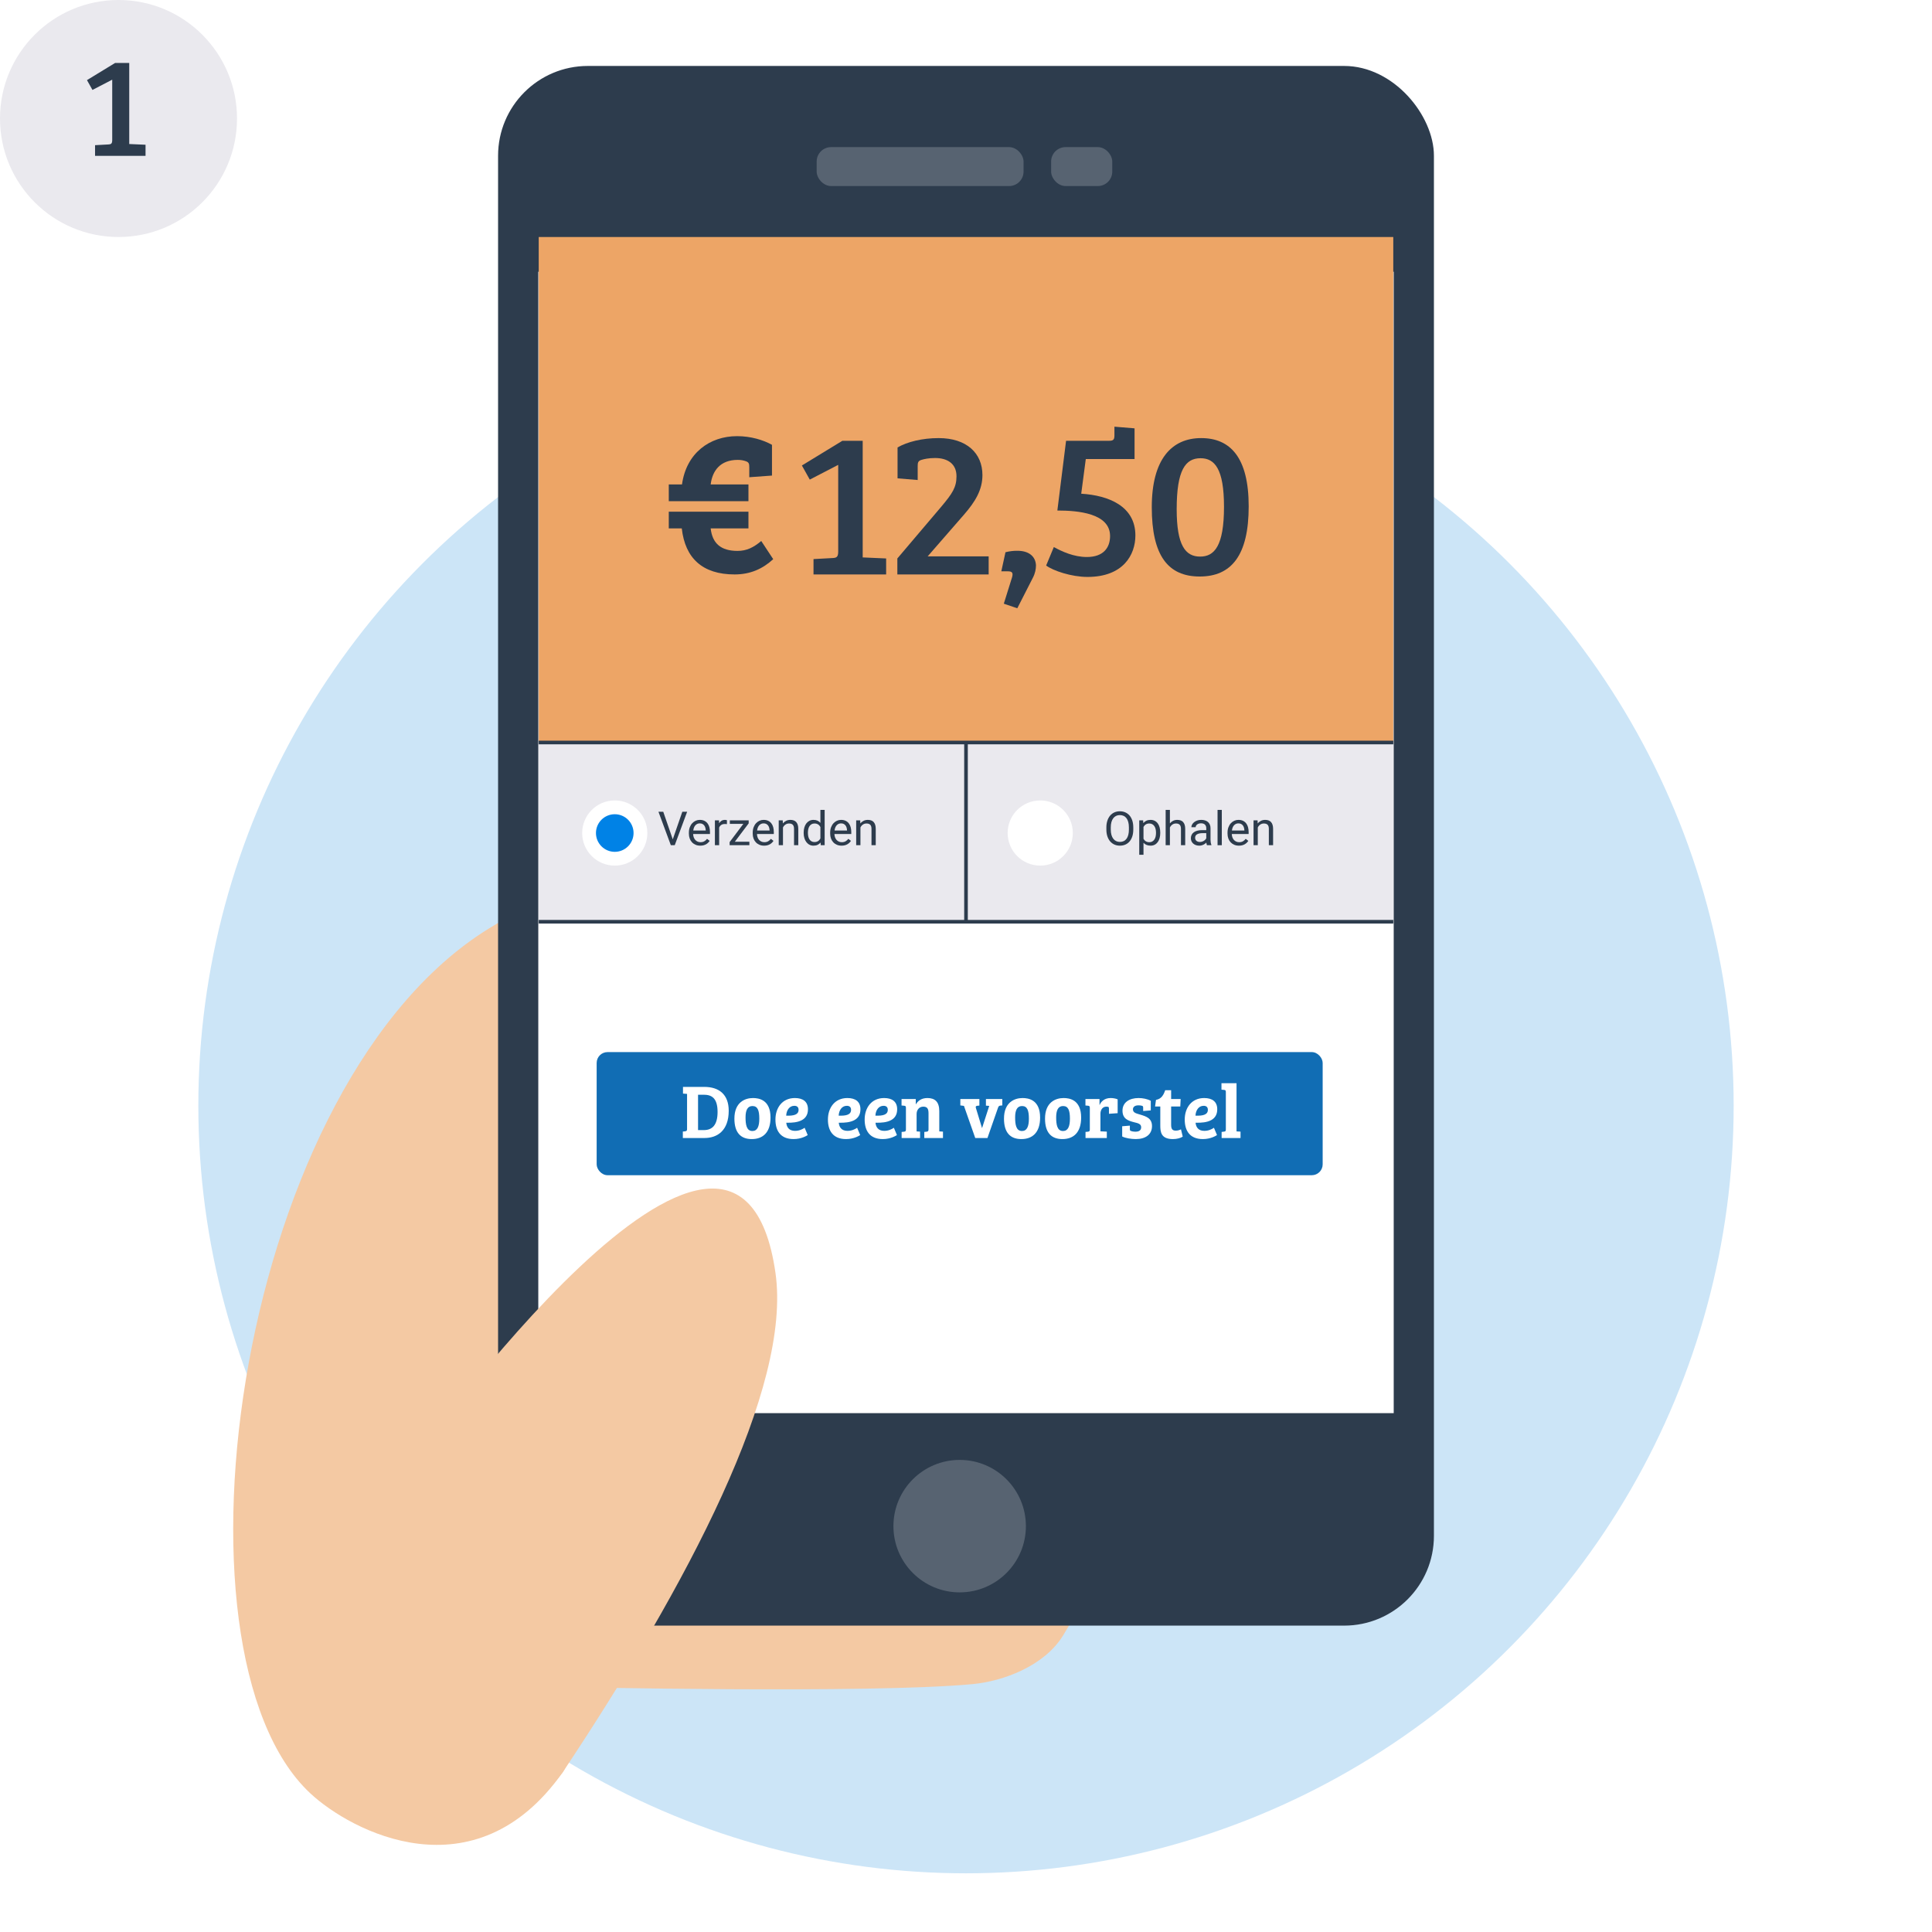 <?xml version="1.0" encoding="UTF-8"?><svg id="Layer_1" xmlns="http://www.w3.org/2000/svg" viewBox="0 0 860 860"><rect width="860" height="860" style="fill:#fff;"/><circle cx="430" cy="492.162" r="341.711" style="fill:#cce5f7;"/><path d="M511.831,419.649c1.56-46.602-133.943-65.037-181.582-64.881-45.002,.147-77.537,37.868-110.208,57.077-114.685,67.429-149.503,323.316-81.939,386.403,18.129,16.928,73.165,46.109,112.326-9.259,6.69-9.459-1.491-28.035,1.137-38.041,0,0,135.344,3.026,181.341-1.286,13.718-1.286,31.901-8.077,40.25-21.563,52.999-85.606,35.796-222.457,38.675-308.449Z" style="fill:#f4c9a3;"/><g><g><rect x="221.71" y="29.357" width="416.579" height="694.263" rx="39.962" ry="39.962" transform="translate(860 752.977) rotate(-180)" style="fill:#2d3c4d;"/><rect x="239.61" y="120.954" width="380.78" height="508.085" transform="translate(860 749.993) rotate(-180)" style="fill:#fff;"/><rect x="363.524" y="65.484" width="92.097" height="17.333" rx="6.43" ry="6.43" transform="translate(819.145 148.302) rotate(180)" style="fill:#576371;"/><rect x="467.894" y="65.484" width="27.213" height="17.333" rx="6.43" ry="6.43" transform="translate(963 148.302) rotate(180)" style="fill:#576371;"/></g><rect x="239.804" y="105.503" width="380.392" height="225.011" style="fill:#eda566;"/><path d="M297.699,215.645h5.88c1.929-13.965,12.311-21.498,24.53-21.498,6.155,0,11.76,1.746,15.526,3.859v13.689l-10.106,.735v-4.502c0-1.47-.183-2.113-1.377-2.572-1.195-.459-2.481-.643-3.768-.643-7.809,0-11.3,4.869-12.035,10.933h16.813v7.442h-35.463v-7.442Zm0,12.127h35.463v7.442h-16.813c.735,6.615,4.502,10.014,11.943,10.014,4.135,0,7.167-1.562,10.566-4.41l5.329,8.085c-4.686,4.318-10.198,6.799-17.181,6.799-14.332,0-22.049-7.258-23.52-20.487h-5.788v-7.442Z" style="fill:#2d3c4d;"/><rect x="239.804" y="330.513" width="190.196" height="79.786" style="fill:#eae9ee;"/><rect x="430" y="330.513" width="190.196" height="79.786" style="fill:#eae9ee;"/><g><path d="M299.472,373.622l4.256-12.288h2.149l-5.525,14.897h-1.739l-5.515-14.897h2.138l4.236,12.288Z" style="fill:#2d3c4d;"/><path d="M311.719,376.436c-.771,0-1.469-.133-2.092-.399-.625-.266-1.159-.636-1.602-1.11s-.785-1.038-1.023-1.693c-.238-.655-.358-1.371-.358-2.149v-.43c0-.9,.135-1.705,.405-2.415,.269-.71,.629-1.306,1.079-1.79s.966-.854,1.545-1.11,1.184-.384,1.811-.384c.791,0,1.473,.138,2.046,.414s1.045,.656,1.417,1.141c.371,.484,.645,1.057,.823,1.719s.266,1.381,.266,2.159v.849h-7.5c.013,.512,.097,.989,.251,1.432,.153,.443,.371,.829,.655,1.156,.283,.327,.623,.587,1.023,.778,.398,.191,.85,.286,1.355,.286,.669,0,1.234-.137,1.698-.409s.87-.634,1.218-1.085l1.156,.9c-.178,.273-.392,.537-.645,.793s-.547,.484-.885,.685c-.337,.201-.724,.362-1.161,.481s-.931,.179-1.484,.179Zm-.235-9.924c-.382,0-.733,.07-1.054,.21s-.608,.343-.859,.609-.462,.597-.63,.992c-.167,.395-.281,.849-.342,1.361h5.545v-.143c-.02-.368-.08-.733-.179-1.095-.099-.362-.253-.685-.461-.972-.208-.286-.475-.518-.803-.696s-.734-.266-1.218-.266Z" style="fill:#2d3c4d;"/><path d="M323.577,366.859c-.164-.027-.316-.046-.456-.056-.139-.01-.297-.015-.475-.015-.655,0-1.188,.143-1.601,.43-.413,.286-.722,.672-.926,1.156v7.858h-1.893v-11.07h1.842l.031,1.279c.286-.457,.645-.819,1.074-1.085s.952-.399,1.565-.399c.136,0,.294,.015,.471,.046s.3,.063,.368,.097v1.76Z" style="fill:#2d3c4d;"/><path d="M327.097,374.686h6.476v1.545h-8.789v-1.391l6.108-8.113h-6.016v-1.565h8.39v1.34l-6.17,8.185Z" style="fill:#2d3c4d;"/><path d="M340.132,376.436c-.77,0-1.468-.133-2.093-.399-.623-.266-1.157-.636-1.601-1.11s-.784-1.038-1.023-1.693-.358-1.371-.358-2.149v-.43c0-.9,.135-1.705,.404-2.415,.27-.71,.63-1.306,1.08-1.79s.965-.854,1.545-1.11,1.183-.384,1.811-.384c.792,0,1.473,.138,2.046,.414s1.045,.656,1.417,1.141c.372,.484,.647,1.057,.824,1.719s.266,1.381,.266,2.159v.849h-7.5c.014,.512,.098,.989,.25,1.432,.154,.443,.372,.829,.655,1.156,.283,.327,.625,.587,1.023,.778,.4,.191,.852,.286,1.356,.286,.668,0,1.235-.137,1.698-.409s.87-.634,1.218-1.085l1.156,.9c-.177,.273-.393,.537-.645,.793s-.548,.484-.885,.685c-.338,.201-.726,.362-1.162,.481s-.931,.179-1.484,.179Zm-.235-9.924c-.383,0-.734,.07-1.054,.21s-.607,.343-.859,.609-.462,.597-.629,.992c-.168,.395-.282,.849-.343,1.361h5.545v-.143c-.02-.368-.08-.733-.179-1.095-.098-.362-.252-.685-.46-.972-.209-.286-.476-.518-.804-.696s-.733-.266-1.218-.266Z" style="fill:#2d3c4d;"/><path d="M348.429,365.161l.061,1.391c.395-.498,.874-.889,1.432-1.171s1.187-.425,1.883-.425c.538,0,1.026,.073,1.463,.22s.808,.382,1.115,.706,.544,.74,.711,1.248c.167,.508,.25,1.124,.25,1.847v7.254h-1.893v-7.274c0-.43-.048-.796-.143-1.1s-.237-.551-.424-.742c-.188-.191-.42-.331-.696-.419-.277-.089-.595-.133-.957-.133-.614,0-1.152,.164-1.617,.491s-.825,.757-1.085,1.289v7.888h-1.893v-11.07h1.79Z" style="fill:#2d3c4d;"/><path d="M357.74,370.604c0-.846,.104-1.615,.312-2.307,.209-.692,.504-1.286,.885-1.78s.841-.878,1.377-1.151c.535-.273,1.133-.409,1.795-.409,.675,0,1.265,.114,1.77,.343s.941,.558,1.31,.987v-5.77h1.893v15.715h-1.739l-.092-1.187c-.368,.45-.812,.794-1.33,1.033s-1.129,.358-1.831,.358c-.648,0-1.24-.14-1.775-.419-.536-.28-.995-.67-1.377-1.171s-.677-1.095-.885-1.78c-.208-.685-.312-1.434-.312-2.246v-.215Zm1.893,.215c0,.552,.056,1.073,.169,1.56,.112,.488,.288,.912,.527,1.274s.542,.648,.911,.859,.808,.317,1.32,.317c.334,0,.634-.039,.9-.118s.506-.189,.722-.333c.214-.143,.405-.314,.573-.512,.167-.198,.312-.416,.434-.655v-5.085c-.123-.225-.266-.433-.43-.624s-.353-.357-.568-.496c-.214-.14-.455-.249-.721-.327s-.563-.118-.89-.118c-.519,0-.963,.107-1.336,.322-.371,.215-.677,.506-.915,.875s-.415,.796-.527,1.284c-.113,.488-.169,1.008-.169,1.56v.215Z" style="fill:#2d3c4d;"/><path d="M374.611,376.436c-.77,0-1.468-.133-2.093-.399-.623-.266-1.157-.636-1.601-1.11s-.784-1.038-1.023-1.693c-.239-.655-.358-1.371-.358-2.149v-.43c0-.9,.135-1.705,.404-2.415,.27-.71,.63-1.306,1.08-1.79s.965-.854,1.545-1.11,1.183-.384,1.811-.384c.792,0,1.473,.138,2.046,.414s1.045,.656,1.417,1.141c.372,.484,.647,1.057,.824,1.719,.177,.661,.266,1.381,.266,2.159v.849h-7.5c.014,.512,.098,.989,.25,1.432,.154,.443,.372,.829,.655,1.156,.283,.327,.625,.587,1.023,.778,.4,.191,.852,.286,1.356,.286,.668,0,1.235-.137,1.698-.409s.87-.634,1.218-1.085l1.156,.9c-.177,.273-.393,.537-.645,.793s-.548,.484-.885,.685c-.338,.201-.726,.362-1.162,.481s-.931,.179-1.484,.179Zm-.235-9.924c-.383,0-.734,.07-1.054,.21s-.607,.343-.859,.609-.462,.597-.629,.992c-.168,.395-.282,.849-.343,1.361h5.545v-.143c-.02-.368-.08-.733-.179-1.095-.098-.362-.252-.685-.46-.972-.209-.286-.476-.518-.804-.696s-.733-.266-1.218-.266Z" style="fill:#2d3c4d;"/><path d="M382.909,365.161l.061,1.391c.395-.498,.874-.889,1.432-1.171s1.187-.425,1.883-.425c.538,0,1.026,.073,1.463,.22s.808,.382,1.115,.706,.544,.74,.711,1.248c.167,.508,.25,1.124,.25,1.847v7.254h-1.893v-7.274c0-.43-.048-.796-.143-1.1s-.237-.551-.424-.742c-.188-.191-.42-.331-.696-.419-.277-.089-.595-.133-.957-.133-.614,0-1.152,.164-1.617,.491s-.825,.757-1.085,1.289v7.888h-1.893v-11.07h1.79Z" style="fill:#2d3c4d;"/></g><g><path d="M504.467,369.264c0,1.119-.142,2.119-.425,3.003s-.684,1.635-1.203,2.256c-.518,.621-1.146,1.095-1.883,1.422s-1.558,.491-2.465,.491c-.88,0-1.689-.164-2.426-.491s-1.371-.802-1.903-1.422-.944-1.373-1.237-2.256c-.294-.883-.441-1.884-.441-3.003v-.941c0-1.112,.147-2.113,.441-3.003,.293-.89,.702-1.646,1.228-2.266,.525-.621,1.155-1.096,1.892-1.427s1.546-.496,2.426-.496c.907,0,1.73,.165,2.47,.496s1.371,.807,1.893,1.427,.924,1.376,1.207,2.266,.425,1.891,.425,3.003v.941Zm-1.955-.962c0-.887-.09-1.671-.271-2.353s-.445-1.255-.793-1.719-.772-.815-1.273-1.054-1.069-.358-1.703-.358c-.608,0-1.16,.119-1.657,.358-.498,.239-.922,.59-1.274,1.054s-.623,1.037-.813,1.719c-.191,.682-.286,1.467-.286,2.353v.962c0,.894,.097,1.681,.291,2.363s.469,1.257,.823,1.724c.355,.467,.782,.82,1.28,1.059,.497,.239,1.05,.358,1.657,.358,.641,0,1.21-.119,1.708-.358,.498-.239,.919-.592,1.264-1.059s.605-1.042,.782-1.724c.178-.682,.266-1.47,.266-2.363v-.962Z" style="fill:#2d3c4d;"/><path d="M516.467,370.819c0,.812-.095,1.56-.286,2.246-.19,.685-.469,1.279-.833,1.78s-.813,.892-1.345,1.171c-.532,.28-1.14,.419-1.821,.419-.696,0-1.305-.109-1.827-.327s-.97-.536-1.345-.952v5.331h-1.894v-15.327h1.73l.091,1.228c.375-.464,.83-.819,1.362-1.064s1.149-.368,1.851-.368c.696,0,1.311,.137,1.847,.409s.988,.656,1.356,1.151,.645,1.088,.833,1.78,.281,1.462,.281,2.307v.215Zm-1.892-.215c0-.552-.058-1.073-.175-1.56-.116-.488-.296-.916-.541-1.284s-.556-.66-.932-.875c-.375-.215-.822-.322-1.34-.322-.321,0-.612,.037-.875,.113s-.5,.181-.711,.317c-.211,.137-.398,.298-.562,.486s-.307,.39-.43,.609v5.29c.123,.218,.266,.421,.43,.609s.351,.348,.562,.481c.212,.133,.45,.237,.716,.312s.564,.113,.891,.113c.512,0,.952-.109,1.325-.327s.681-.512,.926-.88,.426-.8,.541-1.294c.116-.495,.175-1.018,.175-1.571v-.215Z" style="fill:#2d3c4d;"/><path d="M520.765,366.501c.396-.484,.87-.863,1.423-1.136s1.17-.409,1.851-.409c.539,0,1.027,.073,1.464,.22,.436,.147,.807,.382,1.114,.706s.545,.74,.711,1.248,.25,1.124,.25,1.847v7.254h-1.892v-7.274c0-.43-.048-.796-.143-1.1-.096-.303-.238-.551-.425-.742s-.419-.331-.696-.419-.595-.133-.957-.133c-.614,0-1.152,.164-1.617,.491-.464,.327-.825,.757-1.085,1.289v7.888h-1.892v-15.715h1.892v5.985Z" style="fill:#2d3c4d;"/><path d="M537.248,376.231c-.068-.137-.123-.309-.164-.517s-.076-.425-.102-.65c-.178,.184-.378,.36-.599,.527s-.464,.314-.726,.44-.548,.225-.855,.297-.63,.107-.971,.107c-.567,0-1.08-.085-1.54-.256s-.852-.403-1.177-.696-.575-.639-.752-1.038c-.177-.399-.266-.827-.266-1.284,0-.593,.116-1.117,.348-1.571,.232-.454,.565-.834,.998-1.141s.957-.539,1.571-.696,1.299-.235,2.056-.235h1.883v-.87c0-.661-.198-1.188-.593-1.581-.395-.392-.978-.588-1.749-.588-.355,0-.679,.048-.973,.143-.293,.096-.543,.224-.752,.384s-.37,.346-.486,.558c-.116,.211-.175,.433-.175,.665h-1.903c0-.395,.104-.788,.312-1.177s.503-.738,.885-1.049c.382-.31,.844-.563,1.386-.757s1.147-.292,1.816-.292c.601,0,1.155,.077,1.663,.23s.943,.385,1.304,.696c.362,.31,.645,.697,.85,1.161s.307,1.006,.307,1.627v5.146c0,.375,.031,.769,.097,1.182s.162,.769,.292,1.069v.164h-1.985Zm-3.142-1.443c.342,0,.662-.048,.962-.143,.301-.096,.573-.22,.819-.373s.46-.329,.64-.527,.322-.403,.424-.614v-2.271h-1.576c-1.085,0-1.92,.169-2.506,.506-.587,.338-.88,.848-.88,1.53,0,.266,.044,.515,.132,.747,.089,.232,.224,.431,.405,.599s.403,.3,.665,.399,.567,.148,.915,.148Z" style="fill:#2d3c4d;"/><path d="M543.867,376.231h-1.892v-15.715h1.892v15.715Z" style="fill:#2d3c4d;"/><path d="M551.49,376.436c-.771,0-1.469-.133-2.093-.399-.624-.266-1.158-.636-1.602-1.11-.443-.474-.784-1.038-1.023-1.693-.238-.655-.357-1.371-.357-2.149v-.43c0-.9,.134-1.705,.404-2.415s.629-1.306,1.079-1.79c.45-.484,.966-.854,1.546-1.11,.579-.256,1.183-.384,1.81-.384,.792,0,1.473,.138,2.046,.414s1.045,.656,1.417,1.141,.646,1.057,.824,1.719c.177,.661,.266,1.381,.266,2.159v.849h-7.5c.014,.512,.098,.989,.251,1.432s.372,.829,.655,1.156,.624,.587,1.023,.778,.851,.286,1.356,.286c.668,0,1.234-.137,1.698-.409,.464-.273,.869-.634,1.217-1.085l1.157,.9c-.178,.273-.393,.537-.645,.793-.252,.256-.547,.484-.885,.685s-.725,.362-1.162,.481c-.436,.119-.93,.179-1.483,.179Zm-.236-9.924c-.382,0-.733,.07-1.053,.21-.321,.14-.608,.343-.859,.609-.253,.266-.463,.597-.63,.992s-.282,.849-.343,1.361h5.545v-.143c-.02-.368-.08-.733-.179-1.095s-.253-.685-.46-.972-.475-.518-.803-.696-.734-.266-1.218-.266Z" style="fill:#2d3c4d;"/><path d="M559.787,365.161l.061,1.391c.396-.498,.874-.889,1.432-1.171,.56-.283,1.187-.425,1.883-.425,.539,0,1.027,.073,1.464,.22,.436,.147,.807,.382,1.114,.706s.545,.74,.711,1.248,.25,1.124,.25,1.847v7.254h-1.892v-7.274c0-.43-.048-.796-.143-1.1-.096-.303-.238-.551-.425-.742s-.419-.331-.696-.419-.595-.133-.957-.133c-.614,0-1.152,.164-1.617,.491-.464,.327-.825,.757-1.085,1.289v7.888h-1.892v-11.07h1.79Z" style="fill:#2d3c4d;"/></g><rect x="239.804" y="329.708" width="380.392" height="1.612" style="fill:#2d3c4d;"/><rect x="239.804" y="409.493" width="380.392" height="1.612" style="fill:#2d3c4d;"/><rect x="429.194" y="330.513" width="1.612" height="79.786" style="fill:#2d3c4d;"/><g><circle cx="273.652" cy="370.809" r="14.506" style="fill:#fff;"/><circle cx="273.652" cy="370.809" r="8.369" style="fill:#0082e6;"/></g><circle cx="463.043" cy="370.809" r="14.506" style="fill:#fff;"/><rect x="265.593" y="468.325" width="323.172" height="54.802" rx="4.835" ry="4.835" style="fill:#116db4;"/><circle cx="427.179" cy="679.339" r="29.483" style="fill:#576371;"/><g><path d="M373.114,206.926l-12.655,6.559-3.511-6.281,18.014-10.993h9.053v51.916l10.438,.462v7.113h-32.331v-6.836l8.498-.462c1.663-.093,2.494-.37,2.494-2.864v-38.613Z" style="fill:#2d3c4d;"/><path d="M437.317,211.452c0,6.651-3.233,11.917-8.222,17.645l-16.166,18.567h27.159v8.037h-40.646v-7.113l19.676-23.187c4.804-5.728,6.651-8.499,6.651-13.395,0-5.635-4.064-8.129-9.515-8.129-2.864,0-4.896,.462-6.097,.831-1.479,.462-1.663,1.201-1.663,2.771v6.189l-8.961-.739v-13.765c4.342-2.494,10.993-4.156,18.291-4.156,12.471,0,19.491,6.743,19.491,16.442Z" style="fill:#2d3c4d;"/><path d="M452.836,270.759l-6.004-2.033,3.694-11.824c.555-2.032-.092-2.586-1.847-2.586h-2.956l1.847-8.499c1.848-.462,3.511-.646,4.988-.646,5.543-.093,8.406,2.587,8.592,6.467,0,1.662-.37,3.603-1.386,5.542l-6.929,13.58Z" style="fill:#2d3c4d;"/><path d="M474.545,196.21h19.215c1.939,0,2.31-.646,2.31-2.494v-3.787l8.96,.739v13.672h-21.708l-2.032,15.427c12.193,.739,24.11,5.542,24.11,18.567,0,8.684-5.45,18.476-21.34,18.476-7.112,0-15.334-2.771-18.383-5.081l3.418-8.222c3.511,1.94,8.868,4.435,14.688,4.435,7.482,0,10.346-4.249,10.346-9.33,0-10.161-14.318-11.362-23.464-11.362l3.88-31.039Z" style="fill:#2d3c4d;"/><path d="M555.837,225.402c0,21.894-7.76,31.224-21.801,31.224-14.134,0-21.339-9.33-21.339-30.854,0-21.246,8.775-30.761,21.985-30.761,12.933,0,21.154,8.591,21.154,30.392Zm-10.992,.185c0-16.904-4.157-21.616-10.438-21.616-6.744,0-10.624,5.266-10.624,22.725,0,16.074,3.88,21.062,10.438,21.062,6.282,0,10.624-4.619,10.624-22.171Z" style="fill:#2d3c4d;"/></g></g><path d="M158.811,759.869c-24.212-45.461,25.035-109.121,25.035-109.121,0,0,144.264-203.523,161.341-84.145,7.314,51.136-39.199,138.83-94.758,222.385-54.838,71.148-91.617-29.119-91.617-29.119Z" style="fill:#f4c9a3;"/><g><circle cx="52.751" cy="52.751" r="52.751" style="fill:#eae9ee;"/><path d="M49.953,35.469l-8.796,4.559-2.44-4.365,12.521-7.641h6.292v36.085l7.256,.321v4.943h-22.474v-4.751l5.907-.321c1.156-.064,1.733-.256,1.733-1.99v-26.84Z" style="fill:#2d3c4d;"/></g><g><path d="M303.954,503.692l1.025-.103c.582-.103,.855-.239,.855-.958v-15.702l-1.812-.137v-2.977h9.477c6.637,0,10.879,3.421,10.879,10.605,0,8.895-5.133,12.145-10.742,12.145h-9.682v-2.874Zm6.773-.649h2.6c3.865,0,6.09-2.429,6.09-8.074,0-6.294-2.736-7.663-6.123-7.663h-2.566v15.737Z" style="fill:#fff;"/><path d="M335.186,488.777c2.6,0,7.801,.752,7.801,8.689,0,6.671-3.422,9.578-8.348,9.578-4.893,0-7.732-2.839-7.732-9.1,0-7.253,4.652-9.168,8.279-9.168Zm2.805,9.202c0-3.694-.719-5.645-3.045-5.645-2.223,0-3.078,1.916-3.078,5.063,0,3.112,.41,6.055,3.045,6.055,2.223,0,3.078-2.053,3.078-5.474Z" style="fill:#fff;"/><path d="M359.645,493.771c0,4.893-4.277,6.158-9.648,5.987,.172,1.984,1.232,3.626,3.867,3.626,1.916,0,3.352-.719,4.311-1.368l1.367,3.25c-.443,.273-2.77,1.778-6.295,1.778-5.85,0-8.072-3.763-8.072-8.688,0-5.234,3.045-9.579,8.654-9.579,3.559,0,5.816,1.573,5.816,4.994Zm-6.055-1.539c-2.258,0-3.525,2.053-3.627,4.379,3.422,.137,5.508-.444,5.508-2.6,0-1.267-.787-1.779-1.881-1.779Z" style="fill:#fff;"/><path d="M383.009,493.771c0,4.893-4.275,6.158-9.646,5.987,.172,1.984,1.232,3.626,3.865,3.626,1.916,0,3.354-.719,4.311-1.368l1.369,3.25c-.445,.273-2.771,1.778-6.295,1.778-5.85,0-8.074-3.763-8.074-8.688,0-5.234,3.045-9.579,8.656-9.579,3.557,0,5.814,1.573,5.814,4.994Zm-6.055-1.539c-2.258,0-3.523,2.053-3.627,4.379,3.422,.137,5.508-.444,5.508-2.6,0-1.267-.785-1.779-1.881-1.779Z" style="fill:#fff;"/><path d="M399.36,493.771c0,4.893-4.275,6.158-9.646,5.987,.172,1.984,1.232,3.626,3.865,3.626,1.916,0,3.354-.719,4.311-1.368l1.369,3.25c-.445,.273-2.771,1.778-6.295,1.778-5.85,0-8.074-3.763-8.074-8.688,0-5.234,3.045-9.579,8.656-9.579,3.557,0,5.814,1.573,5.814,4.994Zm-6.055-1.539c-2.258,0-3.523,2.053-3.627,4.379,3.422,.137,5.508-.444,5.508-2.6,0-1.267-.785-1.779-1.881-1.779Z" style="fill:#fff;"/><path d="M413.317,495.653c0-1.916-.41-3.045-2.326-3.045-1.881,0-2.977,1.506-2.977,3.25v7.766l1.539,.103v2.84h-8.209v-2.702l1.094-.104c.65-.103,.822-.273,.822-1.061v-9.51c0-.719-.172-.958-.822-.992l-1.129-.103v-2.874h6.33v2.326h.068c.922-1.607,2.564-2.771,5.131-2.771,3.387,0,5.268,1.744,5.268,5.815v9.031l1.643,.103v2.84h-8.312v-2.702l1.025-.104c.65-.103,.855-.273,.855-1.129v-6.979Z" style="fill:#fff;"/><path d="M446.157,489.221v2.84l-.82,.068c-.582,.103-.822,.205-1.096,.992l-4.688,13.444h-5.439l-5.027-14.3-1.609-.205v-2.84h8.484v2.908l-1.025,.103c-.547,.068-.719,.376-.547,.924l2.736,8.963h.033l3.182-9.853-1.471-.103v-2.942h7.287Z" style="fill:#fff;"/><path d="M455.188,488.777c2.6,0,7.799,.752,7.799,8.689,0,6.671-3.42,9.578-8.348,9.578-4.891,0-7.73-2.839-7.73-9.1,0-7.253,4.652-9.168,8.279-9.168Zm2.805,9.202c0-3.694-.719-5.645-3.045-5.645-2.225,0-3.078,1.916-3.078,5.063,0,3.112,.41,6.055,3.043,6.055,2.225,0,3.08-2.053,3.08-5.474Z" style="fill:#fff;"/><path d="M473.456,488.777c2.6,0,7.799,.752,7.799,8.689,0,6.671-3.42,9.578-8.348,9.578-4.891,0-7.73-2.839-7.73-9.1,0-7.253,4.652-9.168,8.279-9.168Zm2.805,9.202c0-3.694-.719-5.645-3.045-5.645-2.225,0-3.078,1.916-3.078,5.063,0,3.112,.41,6.055,3.043,6.055,2.225,0,3.08-2.053,3.08-5.474Z" style="fill:#fff;"/><path d="M489.841,495.789v7.8l2.84,.137v2.84h-9.477v-2.702l1.096-.104c.717-.103,.82-.342,.82-1.129v-9.476c0-.685-.205-.924-.787-.958l-1.162-.103v-2.874h6.26v2.635h.068c.547-1.369,2.018-3.079,4.857-3.079,.992,0,2.225,.171,3.148,.581v6.158l-3.867,.273v-2.258c0-.547-.068-.719-.307-.821-.205-.068-.479-.103-.855-.103-1.643,0-2.635,1.369-2.635,3.182Z" style="fill:#fff;"/><path d="M506.706,492.027c-1.367,0-2.395,.581-2.395,1.778,0,1.54,1.471,1.813,3.285,2.361,2.496,.752,5.199,1.539,5.199,5.097,0,3.695-2.805,5.781-7.219,5.781-2.086,0-4.721-.444-6.055-1.163v-4.55l3.42-.273v1.539c0,.514,.104,.719,.514,.855,.445,.171,1.164,.308,1.848,.308,1.607,0,2.668-.513,2.668-1.983,0-1.472-1.334-1.813-3.25-2.258-2.463-.65-5.062-1.438-5.062-5.132,0-3.66,3.045-5.61,7.15-5.61,1.881,0,3.934,.41,5.439,1.231v4.276l-3.387,.273v-1.402c0-.548-.068-.787-.48-.924-.512-.171-1.129-.205-1.676-.205Z" style="fill:#fff;"/><path d="M514.573,489.598c2.463-.445,3.387-2.259,4.104-4.311h2.635v3.934h4.242l-.17,3.318h-4.072v8.177c0,2.019,.719,2.565,2.088,2.565,.924,0,1.744-.273,2.291-.582l.787,3.25c-.957,.65-2.6,1.095-4.379,1.095-5.336,0-5.611-3.216-5.611-6.123v-8.382h-2.326l.412-2.941Z" style="fill:#fff;"/><path d="M541.837,493.771c0,4.893-4.275,6.158-9.646,5.987,.172,1.984,1.232,3.626,3.865,3.626,1.916,0,3.354-.719,4.311-1.368l1.369,3.25c-.445,.273-2.771,1.778-6.295,1.778-5.85,0-8.074-3.763-8.074-8.688,0-5.234,3.045-9.579,8.656-9.579,3.557,0,5.814,1.573,5.814,4.994Zm-6.055-1.539c-2.258,0-3.523,2.053-3.627,4.379,3.422,.137,5.508-.444,5.508-2.6,0-1.267-.785-1.779-1.881-1.779Z" style="fill:#fff;"/><path d="M550.423,503.623l1.779,.103v2.84h-8.416v-2.702l1.096-.138c.648-.103,.785-.239,.785-1.095v-16.489c0-.718-.17-.958-.82-.992l-1.129-.103v-2.873h6.705v21.449Z" style="fill:#fff;"/></g></svg>